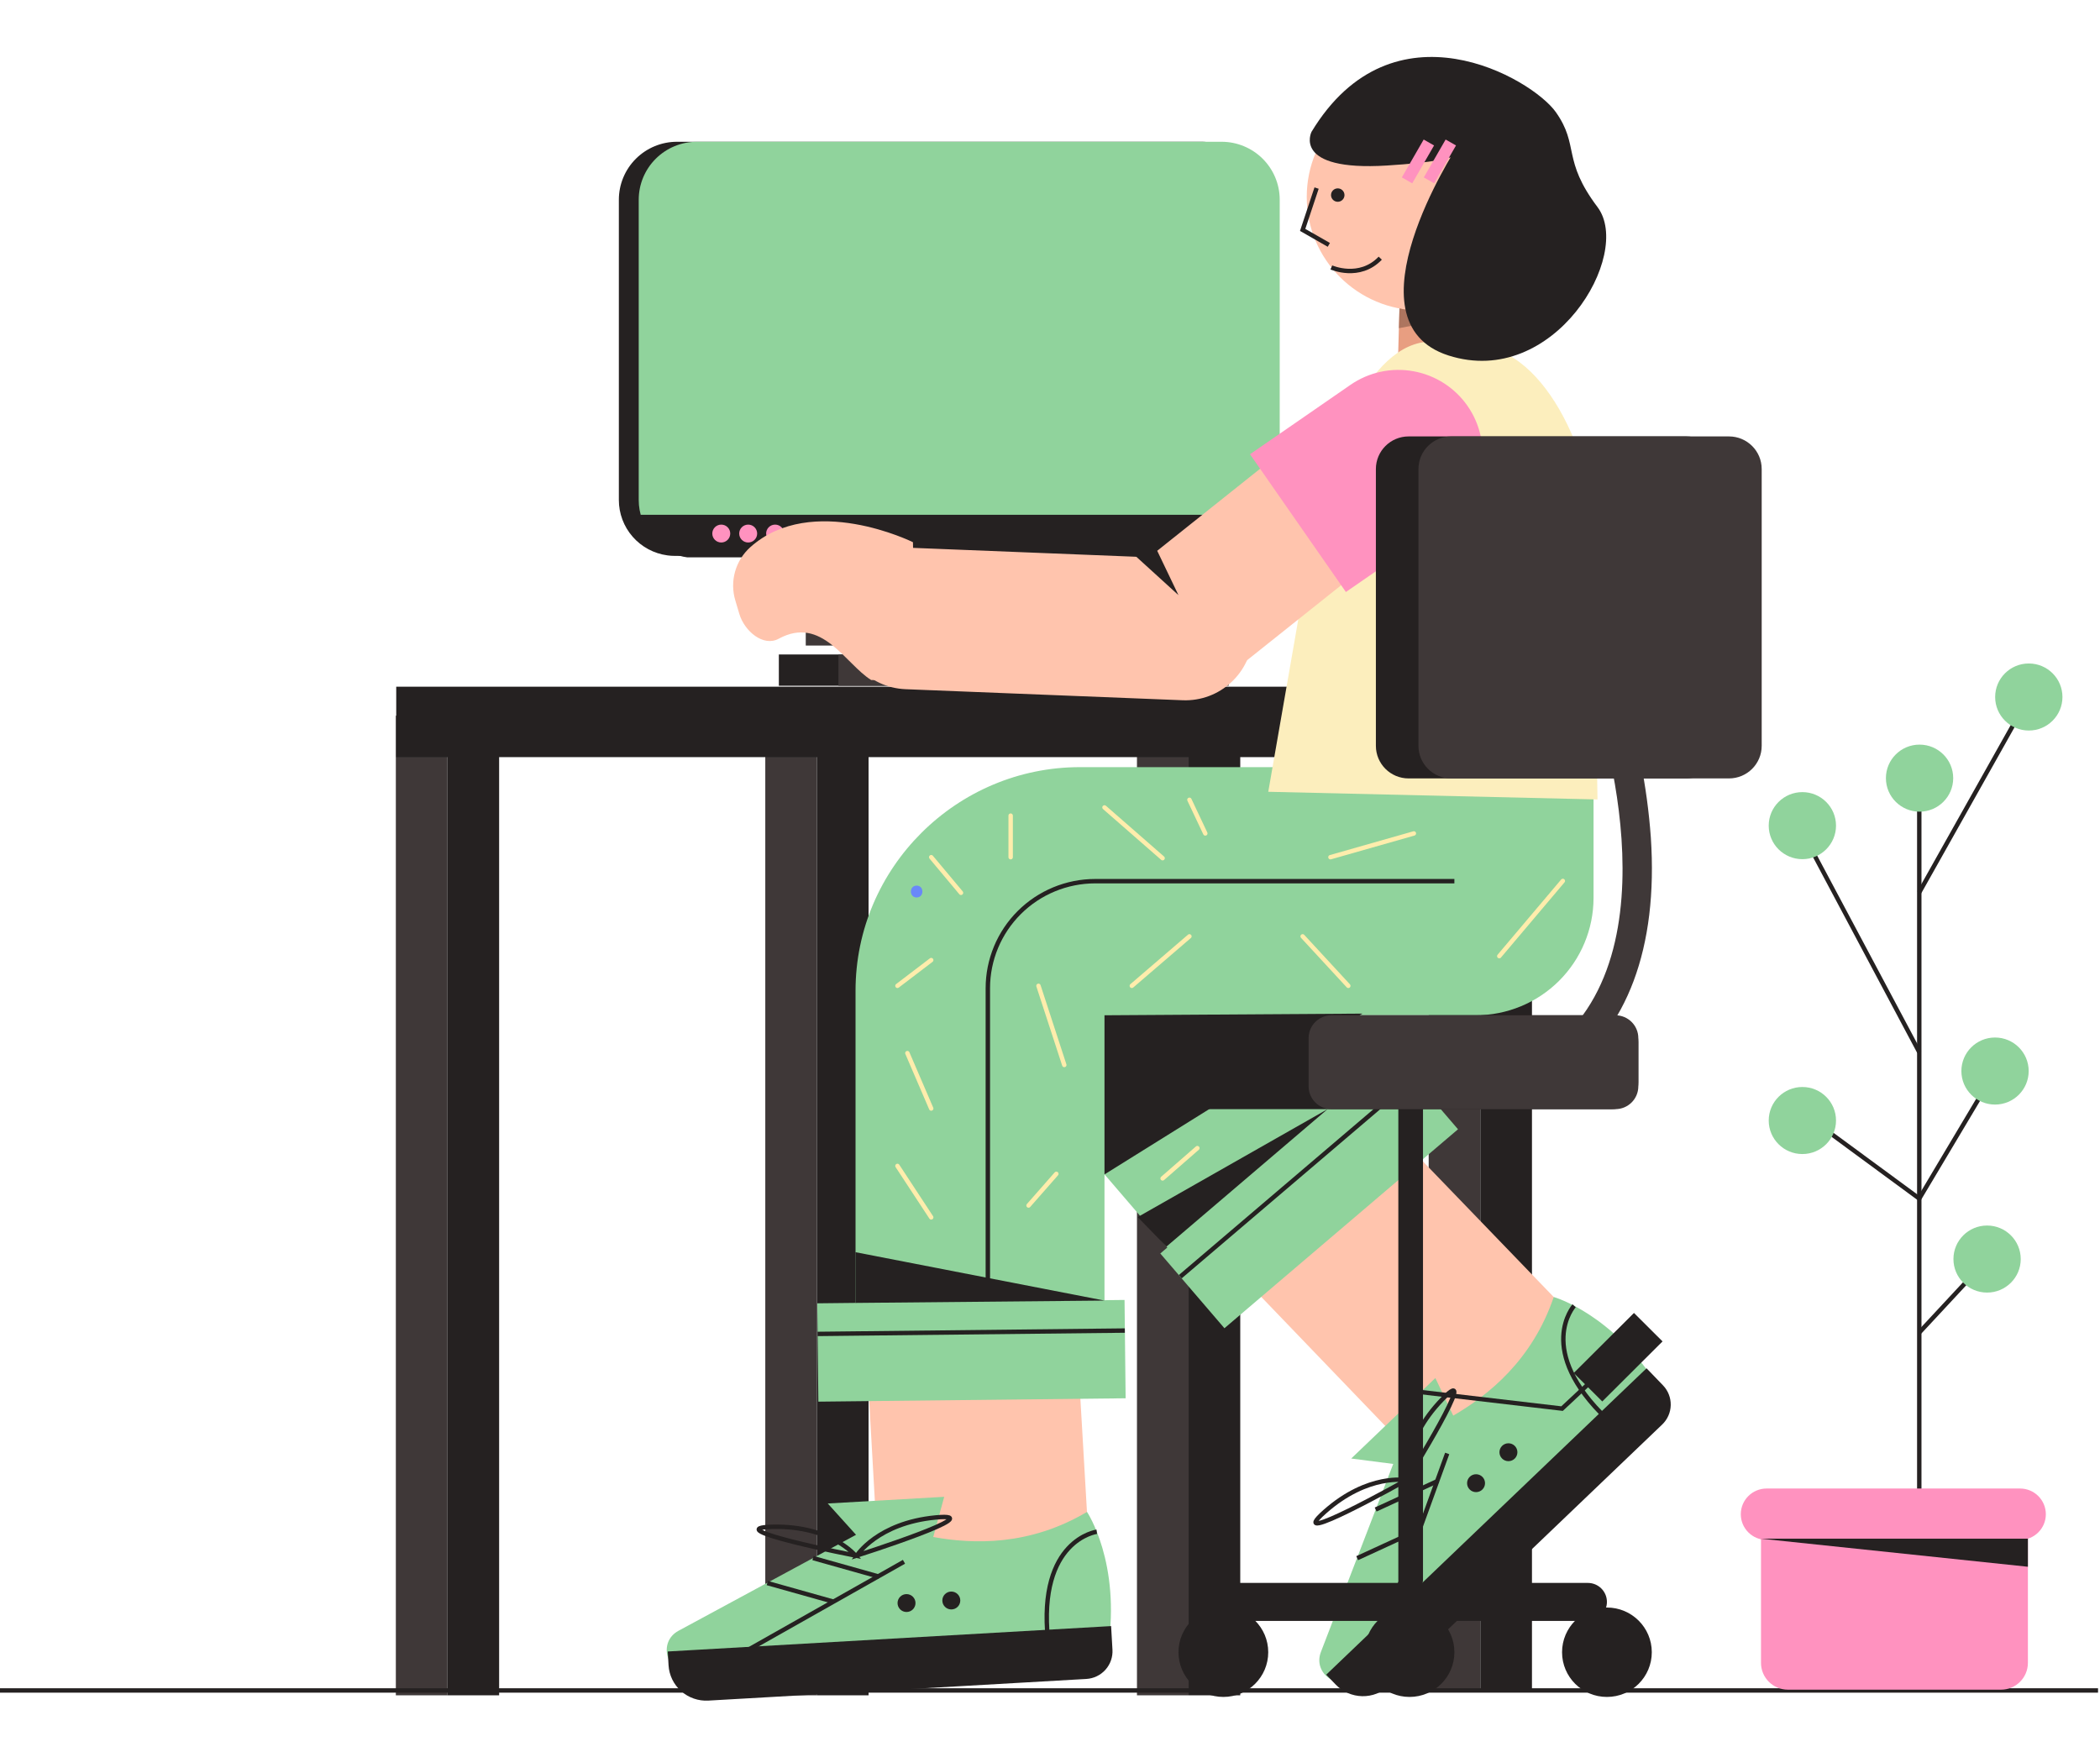 <?xml version="1.0" encoding="UTF-8"?> <svg xmlns="http://www.w3.org/2000/svg" width="477" height="398" viewBox="0 0 477 398" fill="none"> <g clip-path="url(#clip0_171_841)"> <path d="M153.779 32.205C150.276 32.205 146.916 33.592 144.438 36.06C141.961 38.529 140.569 41.877 140.569 45.368V113.58C140.565 116.655 141.682 119.626 143.712 121.942C145.741 124.258 148.546 125.76 151.605 126.168C152.165 126.248 152.73 126.287 153.296 126.285H273.435C274.001 126.287 274.566 126.248 275.127 126.168C278.186 125.761 280.992 124.259 283.023 121.943C285.053 119.628 286.171 116.655 286.166 113.58V45.35C286.162 41.862 284.768 38.519 282.291 36.054C279.814 33.589 276.457 32.205 272.957 32.205H153.779Z" fill="#252121"></path> <path d="M269.984 162.585H258.254V385.131H269.984V162.585Z" fill="#3F3838"></path> <path d="M281.714 162.585H269.984V385.131H281.714V162.585Z" fill="#252121"></path> <path d="M185.559 162.585H173.829V385.131H185.559V162.585Z" fill="#3F3838"></path> <path d="M197.289 162.585H185.559V385.131H197.289V162.585Z" fill="#252121"></path> <path d="M101.644 162.585H89.914V385.131H101.644V162.585Z" fill="#3F3838"></path> <path d="M113.374 162.585H101.644V385.131H113.374V162.585Z" fill="#252121"></path> <path d="M336.245 161.236H324.515V383.782H336.245V161.236Z" fill="#3F3838"></path> <path d="M347.975 161.236H336.245V383.782H347.975V161.236Z" fill="#252121"></path> <path d="M-28.289 384.029H476.554" stroke="#252121" stroke-miterlimit="10"></path> <path d="M357 156H90V172H357V156Z" fill="#252121"></path> <path d="M189.646 107.052H183.023V146.652H189.646V107.052Z" fill="#3F3838"></path> <path d="M189.646 146.652H255.88V107.052H189.646V146.652Z" fill="#252121"></path> <path d="M158.291 32.205C154.787 32.205 151.427 33.592 148.95 36.06C146.473 38.529 145.081 41.877 145.081 45.368V113.58C145.076 116.655 146.193 119.626 148.223 121.942C150.253 124.258 153.058 125.76 156.116 126.168C156.676 126.248 157.242 126.287 157.808 126.285H277.946C278.512 126.287 279.078 126.248 279.638 126.168C282.697 125.761 285.503 124.259 287.534 121.943C289.565 119.628 290.682 116.655 290.678 113.58V45.35C290.673 41.862 289.279 38.519 286.802 36.054C284.326 33.589 280.968 32.205 277.468 32.205H158.291Z" fill="#90D39C"></path> <path d="M176.91 155.787H248.748V148.679H176.91V155.787Z" fill="#252121"></path> <path d="M145.406 116.952C145.996 119.456 147.337 121.721 149.25 123.448C151.163 125.174 153.558 126.28 156.116 126.618H279.638C282.195 126.278 284.588 125.171 286.499 123.445C288.41 121.718 289.749 119.454 290.34 116.952H145.406Z" fill="#252121"></path> <path d="M176.062 123.242C177.188 123.242 178.101 122.332 178.101 121.209C178.101 120.087 177.188 119.177 176.062 119.177C174.935 119.177 174.022 120.087 174.022 121.209C174.022 122.332 174.935 123.242 176.062 123.242Z" fill="#FF92BF"></path> <path d="M169.944 123.242C171.07 123.242 171.983 122.332 171.983 121.209C171.983 120.087 171.07 119.177 169.944 119.177C168.818 119.177 167.905 120.087 167.905 121.209C167.905 122.332 168.818 123.242 169.944 123.242Z" fill="#FF92BF"></path> <path d="M163.831 123.242C164.957 123.242 165.87 122.332 165.87 121.209C165.87 120.087 164.957 119.177 163.831 119.177C162.705 119.177 161.792 120.087 161.792 121.209C161.792 122.332 162.705 123.242 163.831 123.242Z" fill="#FF92BF"></path> <path d="M190.445 155.787H279.074V148.679H190.445V155.787Z" fill="#3F3838"></path> <path d="M271.404 290.704L319.833 249.442L266.529 187.314L218.1 228.577L271.404 290.704Z" fill="#90D39C"></path> <path d="M357.72 299.633L323.112 332.741L279.196 287.04L314.07 254.373L357.72 299.633Z" fill="#FFC4AD"></path> <path d="M376.799 315.162L308.273 380.734C304.37 384.47 298.09 380.32 300.035 375.281L316.461 332.57L306.919 331.338L326.03 313.053L330.091 321.595C338.094 316.956 348.056 308.975 352.919 294.647C352.937 294.642 366.332 298.428 376.799 315.162Z" fill="#90D39C"></path> <path d="M301.23 380.457L374.004 310.839L377.738 314.715C378.898 315.919 379.53 317.533 379.496 319.202C379.462 320.871 378.764 322.458 377.555 323.614L315.528 382.951C313.888 384.52 311.69 385.375 309.417 385.329C307.144 385.283 304.983 384.339 303.408 382.704L301.237 380.45L301.23 380.457Z" fill="#252121"></path> <path d="M312.469 342.928L326.64 336.405" stroke="#252121" stroke-miterlimit="10"></path> <path d="M308.278 353.975L322.448 347.451" stroke="#252121" stroke-miterlimit="10"></path> <path d="M313.831 371.18L328.719 330.187" stroke="#252121" stroke-miterlimit="10"></path> <path d="M357.548 296.639C357.548 296.639 348.525 306.687 365.119 322.463" stroke="#252121" stroke-miterlimit="10"></path> <path d="M335.275 338.972C336.401 338.972 337.314 338.062 337.314 336.94C337.314 335.818 336.401 334.908 335.275 334.908C334.148 334.908 333.235 335.818 333.235 336.94C333.235 338.062 334.148 338.972 335.275 338.972Z" fill="#252121"></path> <path d="M342.629 331.94C343.755 331.94 344.668 331.03 344.668 329.908C344.668 328.786 343.755 327.876 342.629 327.876C341.502 327.876 340.589 328.786 340.589 329.908C340.589 331.03 341.502 331.94 342.629 331.94Z" fill="#252121"></path> <path d="M319.435 336.261C319.435 336.261 291.012 352.199 300.91 343.423C310.809 334.647 319.435 336.261 319.435 336.261Z" stroke="#252121" stroke-miterlimit="10"></path> <path d="M319.669 336.036C319.669 336.036 336.813 308.378 327.605 317.886C318.397 327.395 319.669 336.036 319.669 336.036Z" stroke="#252121" stroke-miterlimit="10"></path> <path d="M316.607 239.56L263.555 284.76L278.123 301.74L331.175 256.54L316.607 239.56Z" fill="#90D39C"></path> <path d="M268.089 290.03L321.14 244.828" stroke="#252121" stroke-miterlimit="10"></path> <path d="M247.299 350.36L199.4 353.102L195.84 289.926L243.649 287.692L247.299 350.36Z" fill="#FFC4AD"></path> <path d="M251.671 374.516L156.815 379.956C151.402 380.266 149.349 373.046 154.109 370.474L194.442 348.669L188.017 341.552L214.469 340.037L211.978 349.164C221.087 350.823 233.859 351.209 246.902 343.467C246.916 343.454 254.626 355.008 251.671 374.516Z" fill="#90D39C"></path> <path d="M151.667 375.175L252.379 369.406L252.688 374.77C252.784 376.436 252.212 378.073 251.098 379.319C249.983 380.565 248.417 381.319 246.745 381.415L160.905 386.332C158.636 386.462 156.407 385.688 154.71 384.181C153.013 382.674 151.986 380.556 151.855 378.294L151.676 375.175L151.667 375.175Z" fill="#252121"></path> <path d="M184.67 353.948L199.693 358.174" stroke="#252121" stroke-miterlimit="10"></path> <path d="M174.284 359.63L189.308 363.852" stroke="#252121" stroke-miterlimit="10"></path> <path d="M167.278 376.301L205.333 354.797" stroke="#252121" stroke-miterlimit="10"></path> <path d="M249.122 347.973C249.122 347.973 235.696 349.771 238.033 372.502" stroke="#252121" stroke-miterlimit="10"></path> <path d="M205.91 366.203C207.037 366.203 207.95 365.294 207.95 364.171C207.95 363.049 207.037 362.139 205.91 362.139C204.784 362.139 203.871 363.049 203.871 364.171C203.871 365.294 204.784 366.203 205.91 366.203Z" fill="#252121"></path> <path d="M216.084 365.623C217.21 365.623 218.123 364.714 218.123 363.591C218.123 362.469 217.21 361.559 216.084 361.559C214.958 361.559 214.045 362.469 214.045 363.591C214.045 364.714 214.958 365.623 216.084 365.623Z" fill="#252121"></path> <path d="M194.315 353.395C194.315 353.395 162.31 347.101 175.565 346.844C188.82 346.588 194.315 353.395 194.315 353.395Z" stroke="#252121" stroke-miterlimit="10"></path> <path d="M194.636 353.377C194.636 353.377 225.702 343.459 212.511 344.727C199.319 345.995 194.636 353.377 194.636 353.377Z" stroke="#252121" stroke-miterlimit="10"></path> <path d="M356.375 174.274H245.31C217.266 174.274 194.329 197.14 194.329 225.078V304.043C194.333 305.173 194.784 306.255 195.586 307.053C196.387 307.852 197.473 308.302 198.606 308.306H246.596C247.729 308.302 248.815 307.852 249.617 307.054C250.419 306.255 250.872 305.173 250.877 304.043V230.644H335.243C342.32 230.631 349.104 227.825 354.111 222.841C359.118 217.856 361.94 211.099 361.961 204.046V179.836C361.961 179.105 361.816 178.382 361.535 177.707C361.255 177.031 360.843 176.418 360.324 175.902C359.806 175.385 359.19 174.976 358.512 174.696C357.835 174.417 357.109 174.274 356.375 174.274V174.274Z" fill="#90D39C"></path> <path d="M255.432 295.314L185.638 296.079L185.884 318.418L255.678 317.653L255.432 295.314Z" fill="#90D39C"></path> <path d="M185.703 303.032L255.497 302.268" stroke="#252121" stroke-miterlimit="10"></path> <path d="M344.051 51.713L318.403 51.003L317.527 82.471L343.174 83.181L344.051 51.713Z" fill="#E89E81"></path> <path d="M322.692 70.523C336.982 70.523 348.566 58.979 348.566 44.739C348.566 30.499 336.982 18.955 322.692 18.955C308.402 18.955 296.818 30.499 296.818 44.739C296.818 58.979 308.402 70.523 322.692 70.523Z" fill="#FFC4AD"></path> <path d="M303.861 45.841C304.705 45.841 305.39 45.158 305.39 44.317C305.39 43.475 304.705 42.792 303.861 42.792C303.016 42.792 302.331 43.475 302.331 44.317C302.331 45.158 303.016 45.841 303.861 45.841Z" fill="#252121"></path> <path d="M299.052 42.725L295.889 52.229L301.835 55.628" stroke="#252121" stroke-miterlimit="10"></path> <path d="M362.863 181.616L288.075 179.872L298.776 118.44C302.07 101.94 311.408 76.062 326.513 77.663L336.624 78.728C352.752 80.432 363.661 108.729 361.951 124.802L362.863 181.616Z" fill="#FCEEBD"></path> <path d="M317.887 70.078C317.887 70.078 333.52 74.124 343.847 59.58L343.567 69.61L317.761 74.556L317.887 70.078Z" fill="#AD755F"></path> <path d="M302.408 60.754C302.408 60.754 308.792 63.595 313.516 58.649" stroke="#252121" stroke-miterlimit="10"></path> <path d="M306.428 33.54L306.944 33.558L306.976 33.86L306.428 33.54Z" fill="#F0B6BB"></path> <path d="M208.211 203.884C209.953 203.884 209.957 201.187 208.211 201.187C206.465 201.187 206.465 203.884 208.211 203.884Z" fill="#6A88F8"></path> <path d="M278.136 368.231H360.67C363.062 368.231 365.001 366.299 365.001 363.915C365.001 361.531 363.062 359.599 360.67 359.599H278.136C275.744 359.599 273.805 361.531 273.805 363.915C273.805 366.299 275.744 368.231 278.136 368.231Z" fill="#252121"></path> <path d="M365.001 385.5C370.63 385.5 375.193 380.953 375.193 375.344C375.193 369.735 370.63 365.188 365.001 365.188C359.373 365.188 354.81 369.735 354.81 375.344C354.81 380.953 359.373 385.5 365.001 385.5Z" fill="#252121"></path> <path d="M320.165 385.5C325.794 385.5 330.357 380.953 330.357 375.344C330.357 369.735 325.794 365.188 320.165 365.188C314.537 365.188 309.974 369.735 309.974 375.344C309.974 380.953 314.537 385.5 320.165 385.5Z" fill="#252121"></path> <path d="M277.879 385.5C283.507 385.5 288.07 380.953 288.07 375.344C288.07 369.735 283.507 365.188 277.879 365.188C272.25 365.188 267.687 369.735 267.687 375.344C267.687 380.953 272.25 385.5 277.879 385.5Z" fill="#252121"></path> <path d="M320.166 315.94L354.81 319.999L362.962 312.383" stroke="#252121" stroke-miterlimit="10"></path> <path d="M363.945 318.374L377.634 304.732L371.148 298.269L357.459 311.911L363.945 318.374Z" fill="#252121"></path> <path d="M250.877 230.644V266.795L309.464 230.266L250.877 230.644Z" fill="#252121"></path> <path d="M274.824 251.968H366.021C369.397 251.968 372.134 249.24 372.134 245.876V236.736C372.134 233.371 369.397 230.644 366.021 230.644H274.824C271.448 230.644 268.711 233.371 268.711 236.736V245.876C268.711 249.24 271.448 251.968 274.824 251.968Z" fill="#252121"></path> <path d="M317.621 358.844C317.621 360.386 318.875 361.636 320.423 361.636C321.97 361.636 323.224 360.386 323.224 358.844V246.132C323.224 244.59 321.97 243.34 320.423 243.34C318.875 243.34 317.621 244.59 317.621 246.132V358.844Z" fill="#252121"></path> <path d="M330.353 200.18H248.779C242.308 200.18 236.102 202.741 231.527 207.301C226.951 211.861 224.381 218.045 224.381 224.493V295.124" stroke="#252121" stroke-miterlimit="10"></path> <path d="M250.877 295.456L194.315 295.991V284.464L250.877 295.456Z" fill="#252121"></path> <path d="M264.949 283.196L301.555 251.968L258.416 276.488L264.949 283.196Z" fill="#252121"></path> <path d="M328.603 94.593L327.31 92.982C322.106 86.5 312.615 85.449 306.111 90.635L258.805 128.348C252.301 133.533 251.246 142.992 256.45 149.473L257.743 151.085C262.947 157.566 272.438 158.617 278.942 153.432L326.248 115.718C332.752 110.533 333.807 101.075 328.603 94.593Z" fill="#FFC4AD"></path> <path d="M207.372 123.174C207.372 123.174 184.444 111.79 170.44 124.293C168.777 125.781 167.572 127.709 166.967 129.852C166.361 131.996 166.38 134.267 167.021 136.401L167.95 139.512C169.1 143.351 173.364 147.02 176.887 145.1C186.682 139.764 191.979 150.81 197.889 154.488C197.889 154.488 208.987 154.393 208.08 154.996C207.94 155.086 207.372 123.174 207.372 123.174Z" fill="#FFC4AD"></path> <path d="M284.544 144.428L284.609 142.823C284.947 134.396 278.366 127.291 269.909 126.954L206.986 124.445C198.529 124.108 191.4 130.667 191.061 139.094L190.997 140.699C190.659 149.126 197.24 156.231 205.697 156.568L268.62 159.077C277.076 159.414 284.206 152.855 284.544 144.428Z" fill="#FFC4AD"></path> <path d="M305.712 134.492L283.933 103.196L306.756 87.424C310.92 84.547 316.061 83.435 321.047 84.335C326.033 85.234 330.457 88.071 333.344 92.22V92.22C336.232 96.37 337.347 101.493 336.445 106.462C335.542 111.431 332.696 115.839 328.532 118.716L305.709 134.488L305.712 134.492Z" fill="#FF92BF"></path> <path d="M262.846 125.112L267.678 135.196L256.602 125.112H262.846Z" fill="#252121"></path> <path d="M319.954 176.837H383.057C387.161 176.837 390.487 173.522 390.487 169.432V106.548C390.487 102.459 387.161 99.144 383.057 99.144L319.954 99.144C315.85 99.144 312.523 102.459 312.523 106.548V169.432C312.523 173.522 315.85 176.837 319.954 176.837Z" fill="#252121"></path> <path d="M329.622 176.837H392.725C396.829 176.837 400.156 173.522 400.156 169.432V106.548C400.156 102.459 396.829 99.144 392.725 99.144L329.622 99.144C325.518 99.144 322.191 102.459 322.191 106.548V169.432C322.191 173.522 325.518 176.837 329.622 176.837Z" fill="#3F3838"></path> <path d="M354.675 244.513C369.63 234.06 376.655 215.29 374.977 190.253C374.136 178.565 371.828 167.028 368.106 155.913L361.871 158.161L364.988 157.051L361.866 158.161C362.078 158.745 382.516 217.003 350.858 239.136L354.675 244.513Z" fill="#3F3838"></path> <path d="M302.444 251.968H366.932C369.805 251.968 372.134 249.647 372.134 246.784V235.828C372.134 232.965 369.805 230.644 366.932 230.644H302.444C299.571 230.644 297.242 232.965 297.242 235.828V246.784C297.242 249.647 299.571 251.968 302.444 251.968Z" fill="#3F3838"></path> <path d="M250.877 183.428L264.078 194.956" stroke="#FFEDAC" stroke-miterlimit="10" stroke-linecap="round"></path> <path d="M354.986 200.125L340.549 217.21" stroke="#FFEDAC" stroke-miterlimit="10" stroke-linecap="round"></path> <path d="M295.884 212.714L306.261 223.954" stroke="#FFEDAC" stroke-miterlimit="10" stroke-linecap="round"></path> <path d="M270.168 181.693L273.778 189.336" stroke="#FFEDAC" stroke-miterlimit="10" stroke-linecap="round"></path> <path d="M321.149 189.335L302.2 194.731" stroke="#FFEDAC" stroke-miterlimit="10" stroke-linecap="round"></path> <path d="M211.518 194.73L218.286 202.823" stroke="#FFEDAC" stroke-miterlimit="10" stroke-linecap="round"></path> <path d="M270.168 212.714L257.085 223.954" stroke="#FFEDAC" stroke-miterlimit="10" stroke-linecap="round"></path> <path d="M235.881 223.954L241.746 241.937" stroke="#FFEDAC" stroke-miterlimit="10" stroke-linecap="round"></path> <path d="M206.104 239.24L211.518 251.828" stroke="#FFEDAC" stroke-miterlimit="10" stroke-linecap="round"></path> <path d="M239.941 266.665L233.625 273.858" stroke="#FFEDAC" stroke-miterlimit="10" stroke-linecap="round"></path> <path d="M203.848 264.866L211.518 276.555" stroke="#FFEDAC" stroke-miterlimit="10" stroke-linecap="round"></path> <path d="M211.518 218.109L203.848 223.954" stroke="#FFEDAC" stroke-miterlimit="10" stroke-linecap="round"></path> <path d="M229.564 185.29V194.731" stroke="#FFEDAC" stroke-miterlimit="10" stroke-linecap="round"></path> <path d="M271.973 260.82L264.078 267.708" stroke="#FFEDAC" stroke-miterlimit="10" stroke-linecap="round"></path> <path d="M297.896 29.957C297.896 29.957 293.385 38.949 315.04 37.6C336.696 36.251 330.831 33.553 330.831 33.553C330.831 33.553 305.115 73.117 329.026 80.76C352.937 88.403 370.984 57.831 362.863 47.041C354.742 36.251 358.802 33.104 353.389 25.461C347.975 17.818 316.394 -0.615 297.896 29.957Z" fill="#252121"></path> <path d="M330.722 33.045L328.367 31.697L323.405 40.302L325.76 41.651L330.722 33.045Z" fill="#FF92BF"></path> <path d="M325.737 33.045L323.382 31.697L318.42 40.302L320.775 41.651L325.737 33.045Z" fill="#FF92BF"></path> <path d="M435.95 365.349V179.22" stroke="#252121" stroke-miterlimit="10"></path> <path d="M408.43 187.312L435.95 239.02" stroke="#252121" stroke-miterlimit="10"></path> <path d="M460.764 158.539L435.95 202.72" stroke="#252121" stroke-miterlimit="10"></path> <path d="M454.511 341.202H406.111C402.734 341.202 399.998 343.929 399.998 347.294V377.758C399.998 381.122 402.734 383.85 406.111 383.85H454.511C457.887 383.85 460.624 381.122 460.624 377.758V347.294C460.624 343.929 457.887 341.202 454.511 341.202Z" fill="#FF92BF"></path> <path d="M458.837 338.153H401.27C398.033 338.153 395.409 340.767 395.409 343.991C395.409 347.215 398.033 349.829 401.27 349.829H458.837C462.074 349.829 464.698 347.215 464.698 343.991C464.698 340.767 462.074 338.153 458.837 338.153Z" fill="#FF92BF"></path> <path d="M460.624 349.551H399.998L460.624 355.926V349.551Z" fill="#252121"></path> <path d="M460.827 165.957C465.048 165.957 468.47 162.547 468.47 158.341C468.47 154.135 465.048 150.725 460.827 150.725C456.606 150.725 453.185 154.135 453.185 158.341C453.185 162.547 456.606 165.957 460.827 165.957Z" fill="#90D39C"></path> <path d="M436.013 184.39C440.234 184.39 443.656 180.98 443.656 176.774C443.656 172.568 440.234 169.158 436.013 169.158C431.793 169.158 428.371 172.568 428.371 176.774C428.371 180.98 431.793 184.39 436.013 184.39Z" fill="#90D39C"></path> <path d="M409.395 195.18C413.616 195.18 417.038 191.77 417.038 187.564C417.038 183.358 413.616 179.948 409.395 179.948C405.174 179.948 401.752 183.358 401.752 187.564C401.752 191.77 405.174 195.18 409.395 195.18Z" fill="#90D39C"></path> <path d="M453.094 243.511L435.95 272.284L408.43 252.053" stroke="#252121" stroke-miterlimit="10"></path> <path d="M451.29 286.222L436.013 302.65" stroke="#252121" stroke-miterlimit="10"></path> <path d="M453.157 250.929C457.378 250.929 460.8 247.519 460.8 243.313C460.8 239.107 457.378 235.697 453.157 235.697C448.936 235.697 445.515 239.107 445.515 243.313C445.515 247.519 448.936 250.929 453.157 250.929Z" fill="#90D39C"></path> <path d="M451.353 293.64C455.573 293.64 458.995 290.23 458.995 286.024C458.995 281.818 455.573 278.408 451.353 278.408C447.132 278.408 443.71 281.818 443.71 286.024C443.71 290.23 447.132 293.64 451.353 293.64Z" fill="#90D39C"></path> <path d="M409.395 262.169C413.616 262.169 417.038 258.759 417.038 254.553C417.038 250.346 413.616 246.937 409.395 246.937C405.174 246.937 401.752 250.346 401.752 254.553C401.752 258.759 405.174 262.169 409.395 262.169Z" fill="#90D39C"></path> </g> <defs> <clipPath id="clip0_171_841"> <rect width="477" height="398" fill="white"></rect> </clipPath> </defs> </svg> 